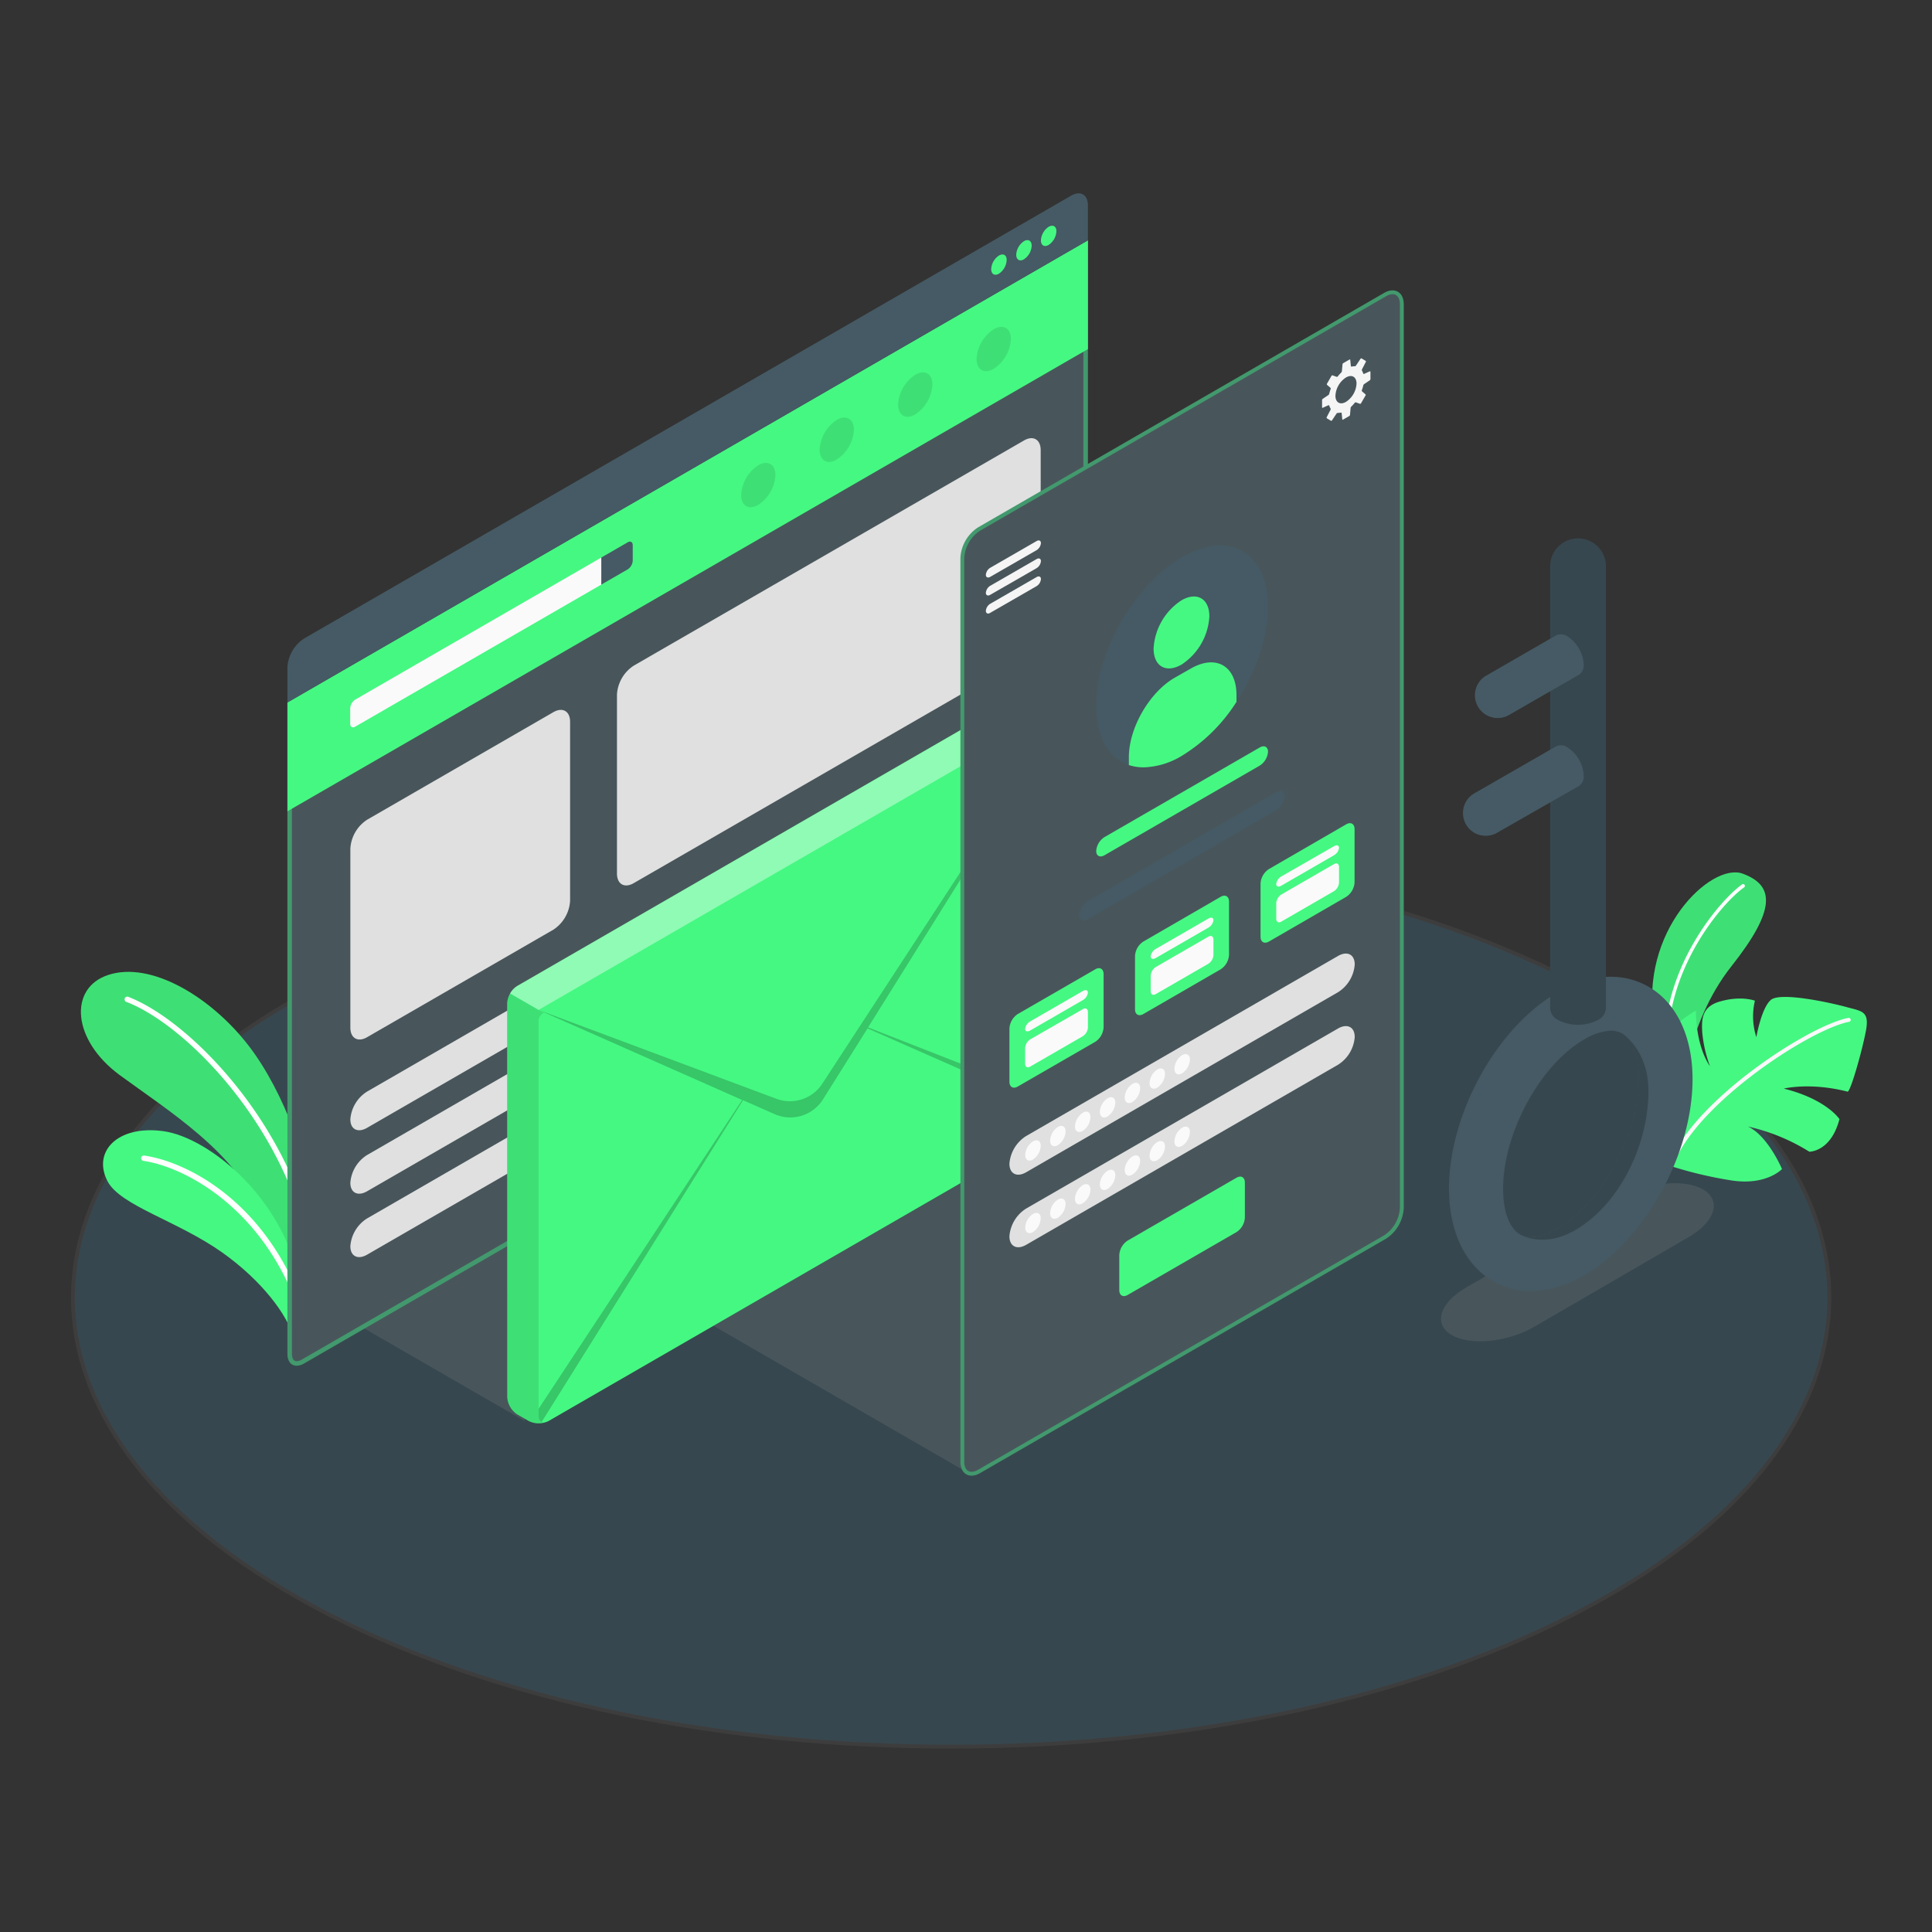 <svg xmlns="http://www.w3.org/2000/svg" viewBox="0 0 500 500"><rect x="0" y="0" width="500" height="500" fill="#333333" stroke="none"/><defs><style>.cls-1,.cls-17{fill:#37474f;}.cls-1{stroke:#3d3d3d;}.cls-1,.cls-15,.cls-3{stroke-miterlimit:10;}.cls-15,.cls-2,.cls-3{fill:#48565b;}.cls-3{stroke:#48565b;}.cls-4{fill:#45f882;}.cls-11,.cls-5{opacity:0.1;}.cls-13,.cls-6{fill:#fff;}.cls-7{fill:#f9f9f9;}.cls-8{fill:#42996d;}.cls-9{fill:#fafafa;}.cls-10{fill:#455a64;}.cls-12{fill:#e0e0e0;}.cls-13{opacity:0.4;}.cls-14{opacity:0.2;}.cls-15{stroke:#42996d;}.cls-16{fill:#f5f5f5;}</style></defs><g id="Floor"><path id="Floor-2" data-name="Floor" class="cls-1" d="M85.45,418c88.76,45.38,232.67,45.38,321.42,0s88.76-119,0-164.33-232.66-45.38-321.42,0S-3.3,372.63,85.45,418Z"/></g><g id="Shadows"><path id="Shadow" class="cls-2" d="M375.73,345.51c4.87,2.81,14.43,1.84,21.35-2.16L437,320.16c6.93-4,8.59-9.52,3.72-12.34S426.3,306,419.37,310l-39.9,23.21C372.54,337.18,370.87,342.7,375.73,345.51Z"/><polygon id="Shadow-2" data-name="Shadow" class="cls-3" points="135.31 366.9 94.69 343.45 135.31 320 135.31 366.9"/><polygon id="Shadow-3" data-name="Shadow" class="cls-2" points="250.12 380.93 184.65 343.11 250.13 305.36 250.12 380.93"/></g><g id="Plants"><g id="Plants-2" data-name="Plants"><path class="cls-4" d="M80.36,312.07c.12-9.5-6.52-29.27-16.23-41.72S39,248.69,28,252.32c-10.3,3.39-9.35,16.85,3,25.92s30.9,20.49,36.19,36l11.25,19Z"/><path class="cls-5" d="M80.36,312.07c.12-9.5-6.52-29.27-16.23-41.72S39,248.69,28,252.32c-10.3,3.39-9.35,16.85,3,25.92s30.9,20.49,36.19,36l11.25,19Z"/><path class="cls-6" d="M80.91,325.08a.69.69,0,0,1-.62-.57c-6-32.51-31.9-59.19-47.53-65.2a.7.7,0,1,1,.5-1.3c15.93,6.13,42.33,33.25,48.39,66.25a.69.69,0,0,1-.55.81Z"/><path class="cls-4" d="M75.82,345.78c-1.46-5.36-7.88-14.25-18.34-21.66-11.58-8.19-26.3-12.07-29.63-18.38-4-7.58,2.43-14.62,14.4-13S75.1,311,78.18,335.66Z"/><path class="cls-6" d="M78.21,340.2a.7.7,0,0,1-.6-.46C68,311.83,46.92,301.82,37.12,300.43a.69.69,0,0,1,.19-1.37c10.84,1.54,31.81,11.74,41.62,40.22a.71.71,0,0,1-.43.89A.74.74,0,0,1,78.21,340.2Z"/></g><g id="Plants-3" data-name="Plants"><path class="cls-4" d="M434.93,285s1.33-20,13.13-34.9,11.08-21,2.94-24S424,241.05,428.16,265,434.93,285,434.93,285Z"/><path class="cls-5" d="M434.93,285s1.33-20,13.13-34.9,11.08-21,2.94-24S424,241.05,428.16,265,434.93,285,434.93,285Z"/><path class="cls-6" d="M431.32,273.58a.47.47,0,0,1-.47-.43c-1.37-22.06,14.2-40.16,20-44.26a.45.45,0,0,1,.64.11.47.47,0,0,1-.11.65c-5.72,4-21,21.77-19.64,43.44a.47.47,0,0,1-.43.49Z"/><path class="cls-4" d="M431.72,301.56A105.38,105.38,0,0,0,448,305.48c9.14,1.44,13.18-2.93,13.18-2.93s-3.6-8.57-8.79-11a51.11,51.11,0,0,1,15.86,6.51s5.58.09,7.8-8.43c0,0-3.3-5.13-14.4-7.9,0,0,6.75-1.7,16.48.78.73.29,3.84-10.72,4.78-15.8s-1.1-5-5.06-6.09-17.09-4-19.57-1.83-3.74,9.63-3.74,9.63a17.58,17.58,0,0,1-.37-9.44s-3.56-1.39-9.1.22c-4.52,1.31-4.74,4.39-4.54,7.87a33.87,33.87,0,0,0,2,8.84s-3.53-4.52-3.64-14.33c0,0-9.26,4.6-10.84,13.8C427.13,280.37,425.91,295,431.72,301.56Z"/><path class="cls-7" d="M433.46,299.78a.53.53,0,0,0,.47-.29c7.37-15.33,34.8-33.14,44.62-35.05a.51.51,0,0,0,.41-.6.53.53,0,0,0-.61-.41c-10,1.95-37.86,20-45.35,35.61a.52.52,0,0,0,.24.69A.59.59,0,0,0,433.46,299.78Z"/></g></g><g id="Computer_Screen" data-name="Computer Screen"><path class="cls-2" d="M76.78,352.86c-1.13,0-1.81-.93-1.81-2.5V182.15L281,63.22V230.75a8.93,8.93,0,0,1-4,7L78.42,352.35a3.33,3.33,0,0,1-1.64.51Z"/><path class="cls-8" d="M280.38,64.23V230.75a8.45,8.45,0,0,1-3.75,6.49L78.13,351.84a2.77,2.77,0,0,1-1.35.44c-1.11,0-1.23-1.35-1.23-1.92V182.49L280.38,64.23m1.17-2L74.38,181.81V350.36c0,2,1,3.09,2.4,3.09a3.92,3.92,0,0,0,1.93-.59L277.22,238.25a9.58,9.58,0,0,0,4.33-7.5V62.2Z"/><polygon class="cls-4" points="74.39 181.81 74.39 209.96 281.55 90.35 281.55 62.2 74.39 181.81"/><path class="cls-9" d="M90.63,183.31v4c0,.82.59,1.16,1.3.75l63.69-36.77v-7L91.93,181.06A2.91,2.91,0,0,0,90.63,183.31Z"/><path class="cls-10" d="M162.45,140.35c.72-.42,1.3-.08,1.3.75v4a2.89,2.89,0,0,1-1.3,2.25l-6.83,3.94v-7Z"/><path class="cls-10" d="M74.38,172.74a9.58,9.58,0,0,1,4.33-7.5L277.22,50.63c2.39-1.38,4.33-.26,4.33,2.5V62.2L74.38,181.81Z"/><path class="cls-4" d="M258.52,66.14a4.47,4.47,0,0,0-2,3.51c0,1.3.91,1.82,2,1.18a4.49,4.49,0,0,0,2-3.52C260.56,66,259.65,65.49,258.52,66.14Z"/><path class="cls-4" d="M265,62.42a4.47,4.47,0,0,0-2,3.51c0,1.3.91,1.82,2,1.18a4.51,4.51,0,0,0,2-3.52C267,62.29,266.08,61.77,265,62.42Z"/><path class="cls-4" d="M271.39,58.7a4.47,4.47,0,0,0-2,3.51c0,1.3.91,1.82,2,1.18a4.51,4.51,0,0,0,2-3.52C273.42,58.57,272.51,58.05,271.39,58.7Z"/><g class="cls-11"><path d="M216.55,108.67a9.82,9.82,0,0,0-4.43,7.7c0,2.83,2,4,4.43,2.56a9.8,9.8,0,0,0,4.44-7.69C221,108.41,219,107.26,216.55,108.67Z"/><path d="M196.25,120.4a9.8,9.8,0,0,0-4.44,7.69c0,2.83,2,4,4.44,2.57a9.82,9.82,0,0,0,4.43-7.7C200.68,120.13,198.7,119,196.25,120.4Z"/><path d="M236.86,97a9.8,9.8,0,0,0-4.43,7.69c0,2.83,2,4,4.43,2.56a9.79,9.79,0,0,0,4.44-7.69C241.3,96.68,239.32,95.53,236.86,97Z"/><path d="M257.18,85.2a9.8,9.8,0,0,0-4.44,7.69c0,2.83,2,4,4.44,2.56a9.8,9.8,0,0,0,4.44-7.69C261.62,84.93,259.63,83.78,257.18,85.2Z"/></g><path class="cls-12" d="M95,212.15l48.21-27.84c2.39-1.38,4.33-.26,4.33,2.5V233.1a9.58,9.58,0,0,1-4.33,7.5L95,268.43c-2.39,1.38-4.33.26-4.33-2.5V219.65A9.58,9.58,0,0,1,95,212.15Z"/><path class="cls-12" d="M164,172.28,265,114c2.39-1.39,4.33-.27,4.33,2.5v46.28a9.58,9.58,0,0,1-4.33,7.5L164,228.56c-2.39,1.38-4.33.26-4.33-2.5V179.78A9.58,9.58,0,0,1,164,172.28Z"/><path class="cls-12" d="M95,282.5l76.64-44.25c2.4-1.38,4.34-.4,4.34,2.19a9.29,9.29,0,0,1-4.33,7.19L95,291.88c-2.39,1.38-4.33.4-4.33-2.19A9.29,9.29,0,0,1,95,282.5Z"/><path class="cls-12" d="M95,298.92l76.64-44.25c2.4-1.38,4.34-.4,4.34,2.19a9.29,9.29,0,0,1-4.33,7.19L95,308.3c-2.39,1.38-4.33.4-4.33-2.19A9.29,9.29,0,0,1,95,298.92Z"/><path class="cls-12" d="M95,315.33l76.64-44.25c2.4-1.38,4.34-.4,4.34,2.19a9.29,9.29,0,0,1-4.33,7.19L95,324.71c-2.39,1.38-4.33.4-4.33-2.19A9.29,9.29,0,0,1,95,315.33Z"/></g><g id="Envelope"><g id="Letter"><path class="cls-4" d="M131.25,259.67a5.77,5.77,0,0,1,2.6-4.5l132.91-76.73a5.74,5.74,0,0,1,5.2,0l2.93,1.69a5.74,5.74,0,0,1,2.59,4.5V286.51a5.76,5.76,0,0,1-2.59,4.5L142,367.74a5.74,5.74,0,0,1-5.2,0l-2.93-1.69a5.76,5.76,0,0,1-2.6-4.5Z"/><path class="cls-13" d="M132,257.11l7.38,4.26,137.33-79.3a5.47,5.47,0,0,0-1.83-1.95L272,178.44a5.7,5.7,0,0,0-5.18,0L133.85,255.17A5.38,5.38,0,0,0,132,257.11Z"/><path class="cls-5" d="M131.25,259.67V361.55a5.76,5.76,0,0,0,2.6,4.5l2.93,1.69a3.83,3.83,0,0,0,.71.32,5.78,5.78,0,0,0,1.07.25,6.4,6.4,0,0,0,2.05-.08,3.8,3.8,0,0,0,.51-.13l.31-.12a1.58,1.58,0,0,1-1.25,0,1.8,1.8,0,0,1-.79-1.71V264.37a2.29,2.29,0,0,1,1.35-2.22l-1.35-.78L132,257.11A5.32,5.32,0,0,0,131.25,259.67Z"/><path class="cls-14" d="M139.39,261.37l61.55,23a10,10,0,0,0,11.87-3.91l9.88-15.14,54.52-83.53-52.55,84.1,52.82,20.67a5.37,5.37,0,0,1-.81,2.59l-52.15-23L213,284.5a10,10,0,0,1-12.52,3.84l-8.18-3.61L140.18,368a1.8,1.8,0,0,1-.79-1.71v-1.69l52.68-79.93Z"/></g></g><g id="Mobile_Screen" data-name="Mobile Screen"><path class="cls-15" d="M249.05,144.41v233.9c0,2.76,1.94,3.88,4.33,2.5l105.08-60.67a9.58,9.58,0,0,0,4.33-7.5V78.74c0-2.76-1.94-3.88-4.33-2.5L253.38,136.91A9.56,9.56,0,0,0,249.05,144.41Z"/><path class="cls-16" d="M255.14,148.76a2.39,2.39,0,0,1,1.13-1.82l12-6.91c.62-.36,1.12-.12,1.12.53a2.38,2.38,0,0,1-1.12,1.82l-12,6.91C255.65,149.65,255.14,149.41,255.14,148.76Z"/><path class="cls-16" d="M255.14,153.42a2.38,2.38,0,0,1,1.13-1.82l12-6.91c.62-.36,1.12-.12,1.12.52a2.38,2.38,0,0,1-1.12,1.83l-12,6.9C255.65,154.3,255.14,154.07,255.14,153.42Z"/><path class="cls-16" d="M255.14,158.08a2.38,2.38,0,0,1,1.13-1.82l12-6.91c.62-.36,1.12-.13,1.12.52a2.36,2.36,0,0,1-1.12,1.82l-12,6.91C255.65,159,255.14,158.73,255.14,158.08Z"/><path class="cls-16" d="M354.67,98.1V96.23a.13.13,0,0,0-.19-.12l-1.44.65a.17.17,0,0,1-.24-.11,3.07,3.07,0,0,0-.32-.71.39.39,0,0,1,0-.35l1-1.94a.21.21,0,0,0-.09-.28l-1-.6a.22.22,0,0,0-.28.07l-1.2,1.8a.37.37,0,0,1-.31.15,3.56,3.56,0,0,0-.78.08.17.17,0,0,1-.22-.15l-.16-1.57c0-.11-.1-.16-.19-.1l-1.62.93a.43.43,0,0,0-.19.3l-.16,1.8a.65.65,0,0,1-.17.34,9,9,0,0,0-.9,1,.3.3,0,0,1-.32.09l-1-.36a.25.25,0,0,0-.29.11l-1.19,2.06a.26.26,0,0,0,.05.3l.84.72a.32.32,0,0,1,.08.32,10.06,10.06,0,0,0-.38,1.26.62.62,0,0,1-.2.31l-1.48,1a.44.44,0,0,0-.17.32v1.86a.12.12,0,0,0,.19.12l1.44-.65a.18.18,0,0,1,.24.12,3.07,3.07,0,0,0,.32.71.39.39,0,0,1,0,.35l-1,1.93a.23.23,0,0,0,.09.29l1,.6a.22.22,0,0,0,.28-.07l1.2-1.8a.37.37,0,0,1,.31-.15,3.56,3.56,0,0,0,.78-.08.17.17,0,0,1,.22.15l.16,1.57c0,.11.09.16.19.1l1.62-.93a.46.46,0,0,0,.19-.31l.16-1.8a.59.59,0,0,1,.17-.33,9,9,0,0,0,.9-1,.3.3,0,0,1,.32-.09l1,.36a.25.25,0,0,0,.29-.11l1.19-2.06a.26.26,0,0,0-.06-.31l-.83-.71a.32.32,0,0,1-.08-.32,10.06,10.06,0,0,0,.38-1.26.54.54,0,0,1,.2-.31l1.48-1A.46.46,0,0,0,354.67,98.1ZM348.34,104c-1.51.88-2.73.17-2.73-1.57a6,6,0,0,1,2.73-4.74c1.51-.87,2.73-.16,2.73,1.58A6,6,0,0,1,348.34,104Z"/><path class="cls-10" d="M305.92,144.2c12.28-7.09,22.23-1.34,22.23,12.84s-9.95,31.41-22.23,38.5-22.23,1.34-22.23-12.83S293.64,151.29,305.92,144.2Z"/><path class="cls-4" d="M305.77,155.36c4-2.3,7.21-.44,7.21,4.16A15.94,15.94,0,0,1,305.77,172c-4,2.3-7.22.44-7.22-4.16A15.93,15.93,0,0,1,305.77,155.36Z"/><path class="cls-4" d="M320,179.88c0-7.55-5.31-10.62-11.85-6.84L304,175.4c-6.54,3.78-11.85,13-11.85,20.53V198a12.43,12.43,0,0,0,3.82.59,20.14,20.14,0,0,0,9.91-3A43.81,43.81,0,0,0,320,181.64Z"/><path class="cls-4" d="M285.86,216.63,326,193.46c1.19-.69,2.16-.2,2.16,1.1a4.65,4.65,0,0,1-2.16,3.59l-40.13,23.17c-1.2.7-2.17.2-2.17-1.09A4.64,4.64,0,0,1,285.86,216.63Z"/><path class="cls-10" d="M281.55,233.21,330.29,205c1.2-.69,2.17-.2,2.17,1.1a4.64,4.64,0,0,1-2.17,3.59L281.55,237.9c-1.2.69-2.17.2-2.17-1.1A4.64,4.64,0,0,1,281.55,233.21Z"/><path class="cls-17" d="M331.59,227.74l13.65-7.88c.72-.41,1.3-.22,1.3.43a2.61,2.61,0,0,1-1.3,1.92l-13.65,7.88c-.71.41-1.3.22-1.3-.42A2.64,2.64,0,0,1,331.59,227.74Z"/><path class="cls-4" d="M263.4,262.43l20.05-11.57c1.19-.69,2.16-.13,2.16,1.25v13.76a4.8,4.8,0,0,1-2.16,3.75L263.4,281.19c-1.19.69-2.16.13-2.16-1.25V266.18A4.8,4.8,0,0,1,263.4,262.43Z"/><path class="cls-9" d="M266.6,264.35l13.65-7.88c.72-.41,1.3-.22,1.3.42a2.61,2.61,0,0,1-1.3,1.93L266.6,266.7c-.72.41-1.3.22-1.3-.42A2.61,2.61,0,0,1,266.6,264.35Z"/><path class="cls-9" d="M265.3,271.29v4c0,.83.58,1.16,1.3.75l13.65-7.88a2.87,2.87,0,0,0,1.3-2.25v-4c0-.83-.58-1.16-1.3-.75L266.6,269A2.89,2.89,0,0,0,265.3,271.29Z"/><path class="cls-4" d="M295.9,243.67l20-11.57c1.2-.69,2.17-.13,2.17,1.25v13.76a4.78,4.78,0,0,1-2.17,3.75l-20,11.57c-1.2.69-2.16.13-2.16-1.25V247.42A4.77,4.77,0,0,1,295.9,243.67Z"/><path class="cls-9" d="M299.1,245.59l13.65-7.88c.71-.41,1.29-.22,1.29.42a2.63,2.63,0,0,1-1.29,1.93l-13.65,7.88c-.72.41-1.3.22-1.3-.43A2.61,2.61,0,0,1,299.1,245.59Z"/><path class="cls-9" d="M297.8,252.53v4c0,.83.58,1.16,1.3.75l13.65-7.88a2.89,2.89,0,0,0,1.29-2.25v-4c0-.83-.59-1.16-1.3-.75l-13.65,7.88A2.87,2.87,0,0,0,297.8,252.53Z"/><path class="cls-4" d="M328.4,224.91l20-11.58c1.19-.69,2.16-.13,2.16,1.25v13.77a4.8,4.8,0,0,1-2.16,3.75l-20,11.57c-1.2.69-2.17.13-2.17-1.25V228.66A4.78,4.78,0,0,1,328.4,224.91Z"/><path class="cls-9" d="M331.59,226.83,345.24,219c.72-.42,1.3-.23,1.3.42a2.58,2.58,0,0,1-1.3,1.92l-13.65,7.88c-.71.42-1.3.23-1.3-.42A2.61,2.61,0,0,1,331.59,226.83Z"/><path class="cls-9" d="M330.29,233.77v4c0,.82.59,1.16,1.3.75l13.65-7.89a2.86,2.86,0,0,0,1.3-2.25v-4c0-.83-.58-1.17-1.3-.75l-13.65,7.88A2.88,2.88,0,0,0,330.29,233.77Z"/><path class="cls-12" d="M265.57,294l80.7-46.59c2.4-1.38,4.33-.4,4.33,2.19a9.26,9.26,0,0,1-4.33,7.19l-80.7,46.59c-2.39,1.38-4.33.4-4.33-2.19A9.29,9.29,0,0,1,265.57,294Z"/><path class="cls-12" d="M265.57,312.77l80.7-46.59c2.4-1.38,4.33-.4,4.33,2.19a9.26,9.26,0,0,1-4.33,7.19l-80.7,46.6c-2.39,1.38-4.33.4-4.33-2.2A9.29,9.29,0,0,1,265.57,312.77Z"/><path class="cls-4" d="M291.84,321.06,320,304.8c1.2-.69,2.17-.13,2.17,1.25v9.07a4.78,4.78,0,0,1-2.17,3.75l-28.16,16.26c-1.2.69-2.17.13-2.17-1.25v-9.07A4.78,4.78,0,0,1,291.84,321.06Z"/><path class="cls-9" d="M267.33,295.39a4.49,4.49,0,0,0-2,3.52c0,1.29.91,1.82,2,1.17a4.49,4.49,0,0,0,2-3.52C269.36,295.27,268.45,294.74,267.33,295.39Z"/><path class="cls-9" d="M273.77,291.67a4.47,4.47,0,0,0-2,3.52c0,1.29.9,1.82,2,1.17a4.49,4.49,0,0,0,2-3.52C275.8,291.55,274.89,291,273.77,291.67Z"/><path class="cls-9" d="M280.2,288a4.49,4.49,0,0,0-2,3.52c0,1.29.91,1.82,2,1.17a4.49,4.49,0,0,0,2-3.52C282.23,287.83,281.32,287.3,280.2,288Z"/><path class="cls-9" d="M286.64,284.23a4.48,4.48,0,0,0-2,3.52c0,1.29.91,1.82,2,1.17a4.49,4.49,0,0,0,2-3.52C288.67,284.11,287.76,283.58,286.64,284.23Z"/><path class="cls-9" d="M293.07,280.51a4.49,4.49,0,0,0-2,3.52c0,1.29.91,1.82,2,1.17a4.49,4.49,0,0,0,2-3.52C295.1,280.39,294.19,279.86,293.07,280.51Z"/><path class="cls-9" d="M299.5,276.79a4.49,4.49,0,0,0-2,3.52c0,1.29.91,1.82,2,1.17a4.47,4.47,0,0,0,2-3.52C301.53,276.67,300.63,276.14,299.5,276.79Z"/><path class="cls-9" d="M305.94,273.07a4.49,4.49,0,0,0-2,3.52c0,1.29.91,1.82,2,1.17a4.49,4.49,0,0,0,2-3.52C308,273,307.06,272.42,305.94,273.07Z"/><path class="cls-9" d="M267.33,314.17a4.51,4.51,0,0,0-2,3.52c0,1.3.91,1.82,2,1.17a4.47,4.47,0,0,0,2-3.51C269.36,314.05,268.45,313.53,267.33,314.17Z"/><path class="cls-9" d="M273.77,310.45a4.48,4.48,0,0,0-2,3.52c0,1.3.9,1.82,2,1.17a4.47,4.47,0,0,0,2-3.51C275.8,310.33,274.89,309.81,273.77,310.45Z"/><path class="cls-9" d="M280.2,306.73a4.51,4.51,0,0,0-2,3.52c0,1.3.91,1.82,2,1.17a4.47,4.47,0,0,0,2-3.51C282.23,306.61,281.32,306.08,280.2,306.73Z"/><path class="cls-9" d="M286.64,303a4.49,4.49,0,0,0-2,3.52c0,1.3.91,1.82,2,1.17a4.47,4.47,0,0,0,2-3.51C288.67,302.89,287.76,302.36,286.64,303Z"/><path class="cls-9" d="M293.07,299.29a4.49,4.49,0,0,0-2,3.52c0,1.3.91,1.82,2,1.17a4.47,4.47,0,0,0,2-3.51C295.1,299.17,294.19,298.64,293.07,299.29Z"/><path class="cls-9" d="M299.5,295.57a4.49,4.49,0,0,0-2,3.52c0,1.3.91,1.82,2,1.17a4.45,4.45,0,0,0,2-3.52C301.53,295.45,300.63,294.92,299.5,295.57Z"/><path class="cls-9" d="M305.94,291.85a4.49,4.49,0,0,0-2,3.52c0,1.3.91,1.82,2,1.17a4.48,4.48,0,0,0,2-3.52C308,291.73,307.06,291.2,305.94,291.85Z"/></g><g id="Key"><path class="cls-10" d="M396.19,334.13a19.45,19.45,0,0,1-9.85-2.6c-7.21-4.17-11.34-12.87-11.34-23.9,0-19.38,12.32-41.67,28-50.75,8.47-4.89,16.88-5.42,23.69-1.49,7.2,4.16,11.34,12.87,11.34,23.89,0,19.38-12.32,41.68-28.05,50.76A27.9,27.9,0,0,1,396.19,334.13Zm20.66-67.38A14.76,14.76,0,0,0,410,269C398.6,275.55,389,293.26,389,307.63c0,5.82,1.63,10.24,4.36,11.81,3.11,1.8,7.44-.16,9.73-1.49,11.43-6.59,21.07-24.3,21.07-38.67,0-5.82-1.63-10.23-4.36-11.81A5.68,5.68,0,0,0,416.85,266.75Z"/><path class="cls-17" d="M426.61,282.38c0-10.89-6.86-14.91-6.86-14.91h0c2.73,1.58,4.36,6,4.36,11.81,0,14.37-9.64,32.08-21.07,38.67-2.29,1.33-6.61,3.29-9.73,1.49,0,0,5.79,3.6,13.79-.77C418.68,312.36,426.61,296.75,426.61,282.38Z"/><path class="cls-17" d="M415.61,146.29a7.22,7.22,0,0,0-14.43,0v0h0V261h0a3.61,3.61,0,0,0,2.11,3,11.31,11.31,0,0,0,10.2,0,3.6,3.6,0,0,0,2.12-3h0V146.31h0Z"/><path class="cls-10" d="M409.85,171.93a9.22,9.22,0,0,0-4.17-7.22,2.9,2.9,0,0,0-3-.26h0L384.9,174.7l-.43.25a.67.67,0,0,0-.18.11,6.25,6.25,0,0,0-.85.69,5.9,5.9,0,0,0,6.95,9.38l.34-.2,17.91-10.31h0A2.93,2.93,0,0,0,409.85,171.93Z"/><path class="cls-10" d="M409.85,200.65a9.22,9.22,0,0,0-4.17-7.21,2.88,2.88,0,0,0-3-.27h0l-20.86,12-.43.25a.78.78,0,0,0-.18.11,5.69,5.69,0,0,0-.85.69,5.92,5.92,0,0,0,1.32,9.38,6,6,0,0,0,2.82.7,5.88,5.88,0,0,0,2.81-.7c.12-.06.23-.14.34-.2l21-12h0A2.93,2.93,0,0,0,409.85,200.65Z"/></g></svg>
